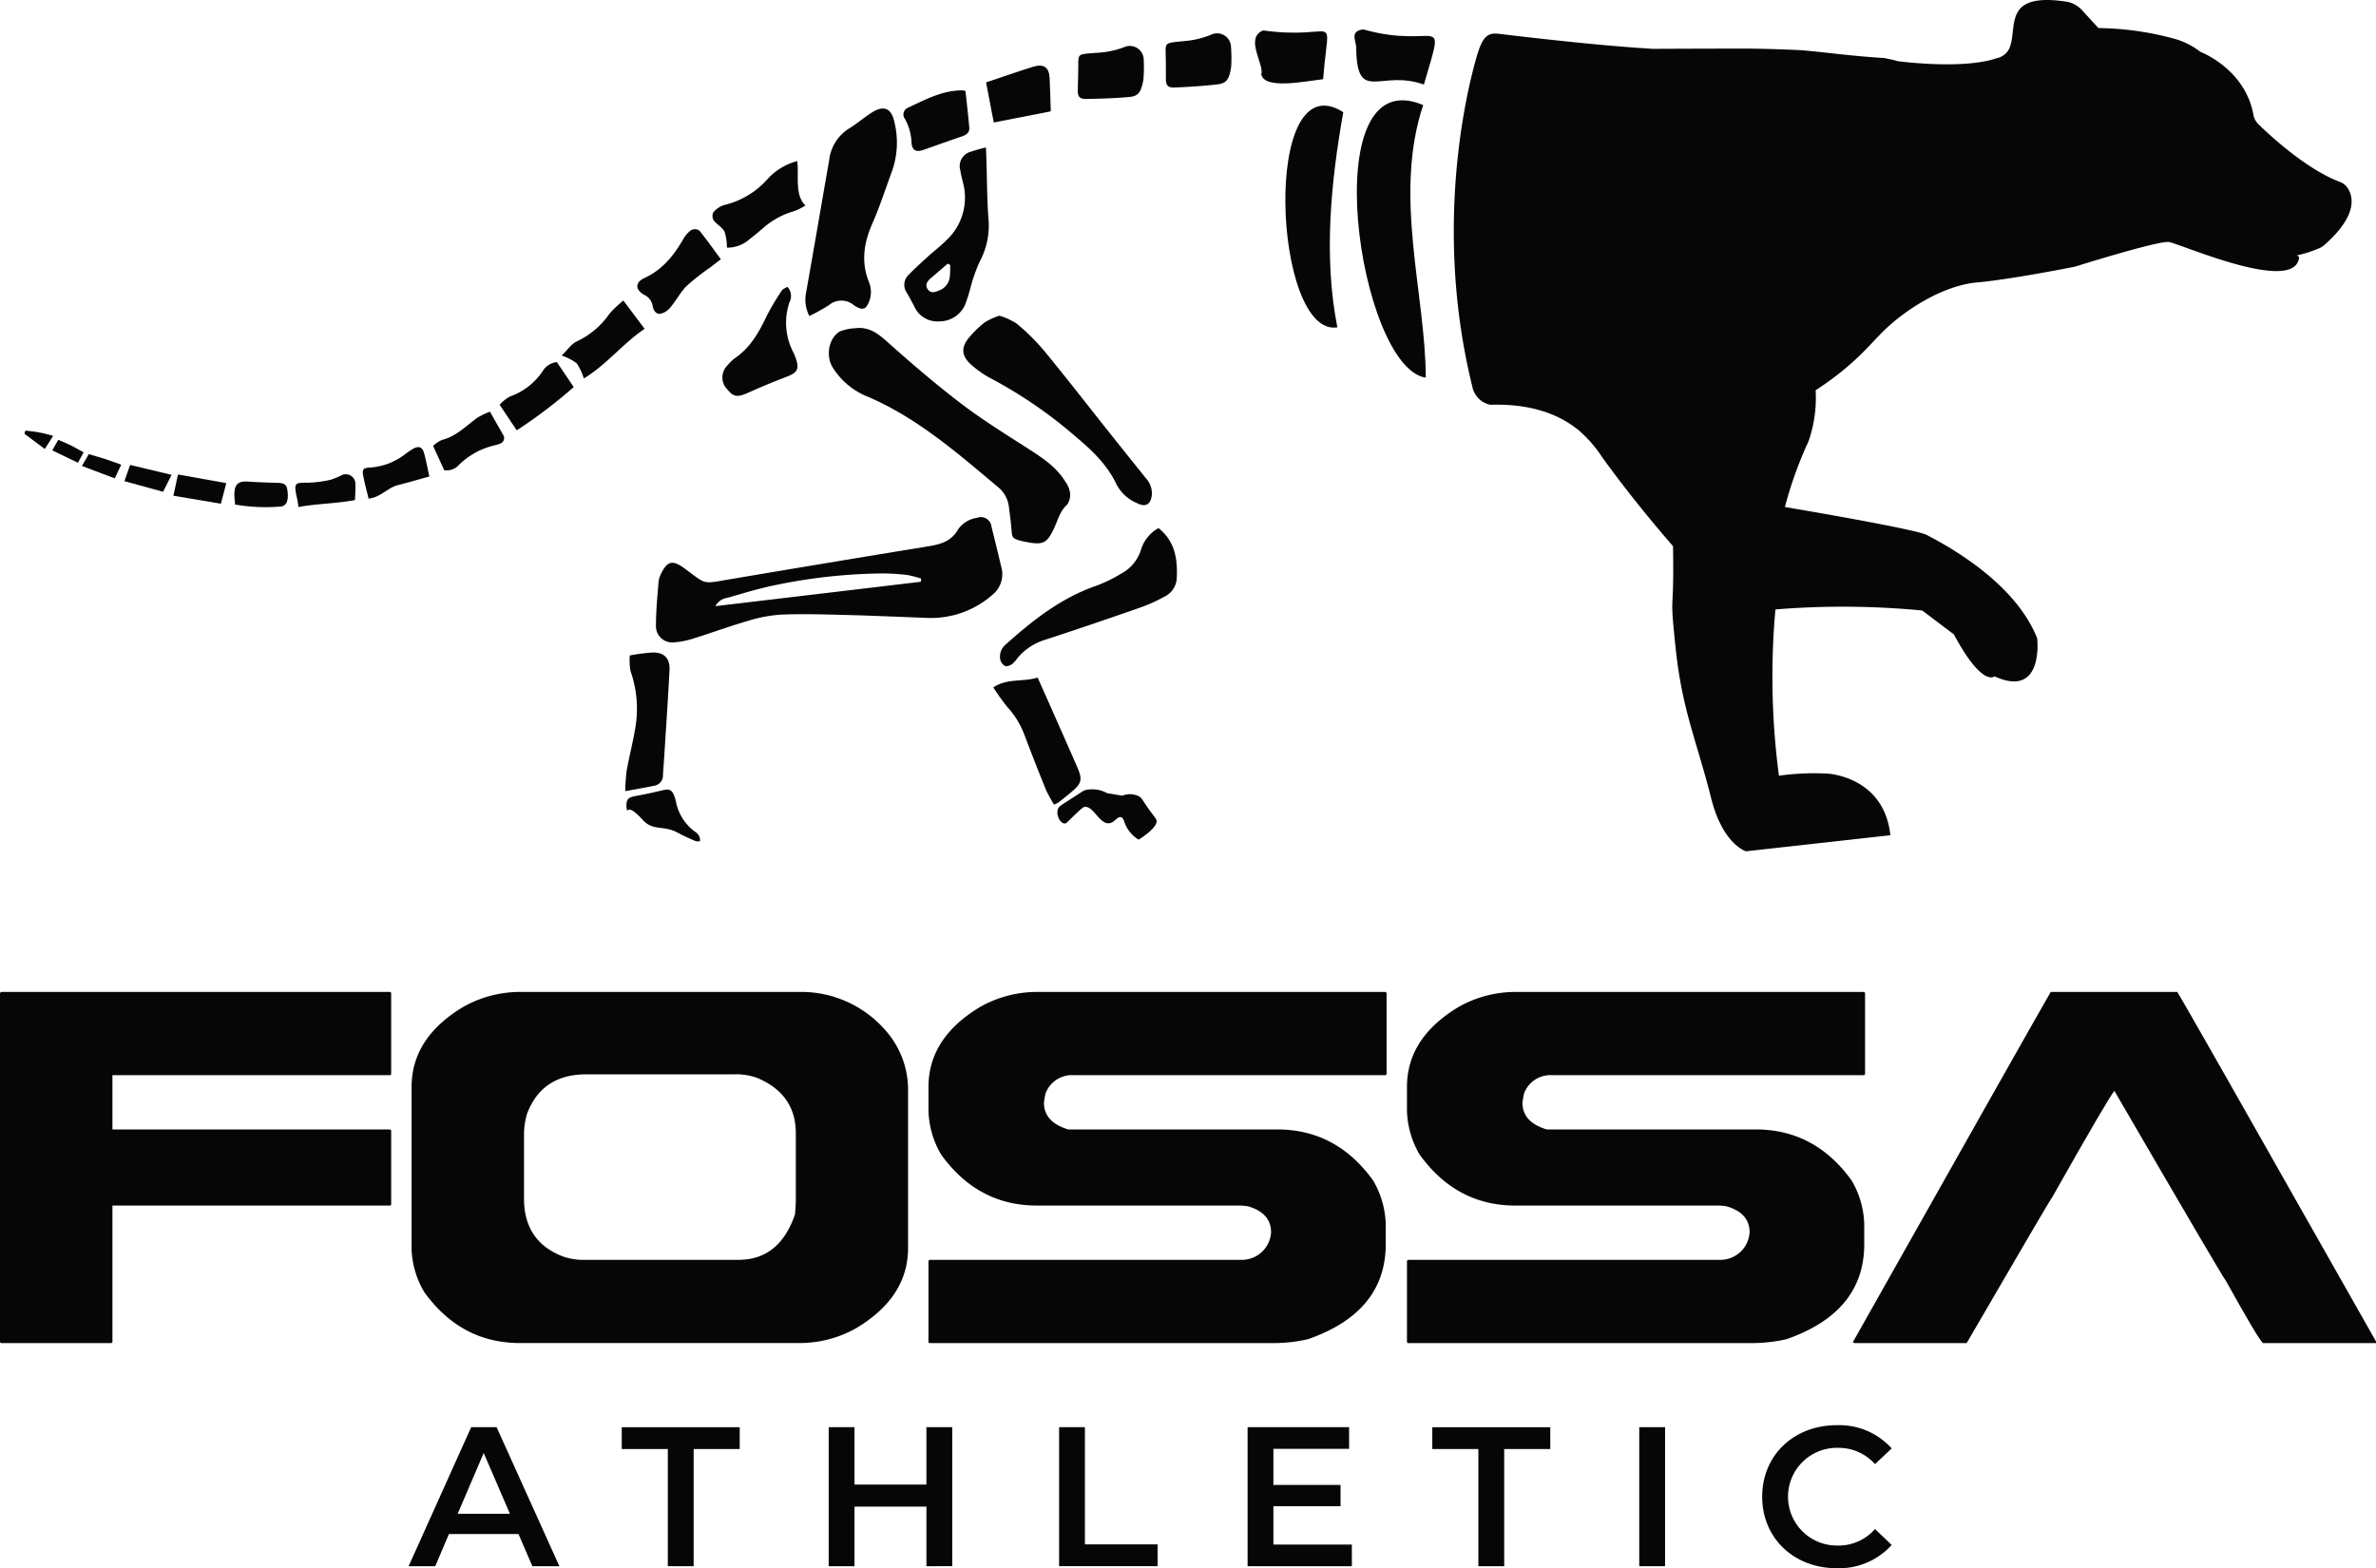 <?xml version="1.0" encoding="UTF-8"?>
<svg xmlns="http://www.w3.org/2000/svg" viewBox="0 0 402.633 265.769">
  <title>Asset 1</title>
  <g id="Layer_2" data-name="Layer 2">
    <g id="Layer_1-2" data-name="Layer 1">
      <g>
        <g>
          <path d="M.277,168.107H66.046a.253.253,0,0,1,.242.277v13.555c0,.185-.081.276-.242.276H19.053v9.2H66.046c.161.024.242.1.242.243v12.413a.214.214,0,0,1-.242.243H19.053v23.029a.244.244,0,0,1-.276.277H.277A.245.245,0,0,1,0,227.341V168.384C.023,168.2.115,168.107.277,168.107Z" style="fill: #060606"></path>
          <path d="M88.107,168.107h47.408a18.926,18.926,0,0,1,14.765,6.778,15.122,15.122,0,0,1,3.6,9.613V211.5q0,8.334-8.783,13.589a19.5,19.5,0,0,1-9.578,2.525H88.107q-9.993,0-16.217-8.645a15.285,15.285,0,0,1-2.144-7.192v-27.56q0-8.333,8.783-13.589A19.641,19.641,0,0,1,88.107,168.107Zm.692,24.24v10.789q0,7.3,6.639,9.82a10.6,10.6,0,0,0,3.873.554h25.83q6.951,0,9.579-7.712.137-1.59.138-2.282V192.07q0-6.707-6.674-9.439a10.477,10.477,0,0,0-3.838-.553H99.311q-7.47,0-9.994,6.673A12.03,12.03,0,0,0,88.8,192.347Z" style="fill: #060606"></path>
          <path d="M175.7,168.107h58.991c.185.024.277.116.277.277v13.555a.244.244,0,0,1-.277.276H181.954a4.771,4.771,0,0,0-4.772,3.078,13.855,13.855,0,0,0-.276,1.59q0,3.287,4.115,4.53H216.43q10.028,0,16.252,8.645a15.421,15.421,0,0,1,2.143,7.469v3.32q0,11.514-13.174,16.114a26.168,26.168,0,0,1-5.464.657H157.611a.245.245,0,0,1-.277-.277V213.786c.023-.184.115-.276.277-.276h52.7a4.956,4.956,0,0,0,5.083-4.668q0-3.251-3.873-4.393a8.27,8.27,0,0,0-1.59-.137H175.7q-9.995,0-16.218-8.645a15.406,15.406,0,0,1-2.144-7.469v-3.977q0-8.333,8.783-13.589A19.645,19.645,0,0,1,175.7,168.107Z" style="fill: #060606"></path>
          <path d="M256.783,168.107h58.992c.184.024.277.116.277.277v13.555a.244.244,0,0,1-.277.276H263.042a4.771,4.771,0,0,0-4.772,3.078,13.976,13.976,0,0,0-.277,1.59q0,3.287,4.115,4.53h35.409q10.027,0,16.252,8.645a15.423,15.423,0,0,1,2.144,7.469v3.32q0,11.514-13.174,16.114a26.168,26.168,0,0,1-5.464.657H238.7a.244.244,0,0,1-.276-.277V213.786c.022-.184.115-.276.276-.276h52.7a4.956,4.956,0,0,0,5.083-4.668q0-3.251-3.873-4.393a8.27,8.27,0,0,0-1.59-.137H256.783q-9.993,0-16.218-8.645a15.415,15.415,0,0,1-2.143-7.469v-3.977q0-8.333,8.783-13.589A19.638,19.638,0,0,1,256.783,168.107Z" style="fill: #060606"></path>
          <path d="M368.953,168.107q.483.588,33.68,59.234v.277H383.477q-.727-.553-6.259-10.513-.657-.795-18.915-32.227-1,1.142-10.512,17.981-.519.657-14.523,24.759H314.249l-.276-.138q30.084-53.389,33.541-59.373Z" style="fill: #060606"></path>
        </g>
        <g>
          <g>
            <path d="M135.1,27.3a10.373,10.373,0,0,0-5.059,3.075,14.145,14.145,0,0,1-7.356,4.382,3.841,3.841,0,0,0-1.814,1.255,1.422,1.422,0,0,0,.077,1.347c.53.7,1.457,1.157,1.834,1.908a8.759,8.759,0,0,1,.4,2.706,5.7,5.7,0,0,0,3.382-1.065c.905-.723,1.814-1.444,2.693-2.2a13.423,13.423,0,0,1,4.813-2.77,8.739,8.739,0,0,0,2.414-1.123C134.611,33.053,135.425,29.611,135.1,27.3Z" style="fill: #060606"></path>
            <path d="M122.157,43.94c-1.354-1.834-2.453-3.406-3.666-4.883a1.39,1.39,0,0,0-1.342-.077,4.749,4.749,0,0,0-1.36,1.54c-1.611,2.778-3.531,5.194-6.562,6.587-1.605.738-1.626,1.931-.129,2.835a2.5,2.5,0,0,1,1.488,1.834c.1.652.482,1.53,1.325,1.4a3.071,3.071,0,0,0,1.689-1.07c.988-1.178,1.714-2.6,2.789-3.675a38.445,38.445,0,0,1,3.934-3.083C120.914,44.9,121.5,44.444,122.157,43.94Z" style="fill: #060606"></path>
            <path d="M105.636,50.928a19.027,19.027,0,0,0-2.331,2.209,13.866,13.866,0,0,1-5.519,4.7c-.918.4-1.566,1.419-2.609,2.416a9.178,9.178,0,0,1,2.551,1.314,9.7,9.7,0,0,1,1.209,2.574c3.9-2.373,6.651-5.966,10.3-8.41Z" style="fill: #060606"></path>
            <path d="M84.672,68.6l2.892,4.331a85.929,85.929,0,0,0,9.661-7.33L94.36,61.366a3.208,3.208,0,0,0-2.4,1.53,11.1,11.1,0,0,1-5.536,4.3A6.381,6.381,0,0,0,84.672,68.6Z" style="fill: #060606"></path>
            <path d="M83.03,69.77A12.821,12.821,0,0,0,80.9,70.789c-1.918,1.373-3.552,3.155-5.979,3.762a5.008,5.008,0,0,0-1.527,1.018l1.879,4.118a2.772,2.772,0,0,0,2.507-.911,12.8,12.8,0,0,1,6.011-3.3,5.339,5.339,0,0,0,.92-.274,1.006,1.006,0,0,0,.506-1.578C84.564,72.466,83.9,71.31,83.03,69.77Z" style="fill: #060606"></path>
            <path d="M72.76,80.751c-.341-1.521-.566-2.785-.916-4.013-.28-.981-.86-1.19-1.777-.715a12.775,12.775,0,0,0-1.439.971,10.867,10.867,0,0,1-5.867,2.238c-1.274.057-1.425.31-1.178,1.581.231,1.187.557,2.356.88,3.69,2.032-.2,3.212-1.844,4.928-2.276S70.831,81.285,72.76,80.751Z" style="fill: #060606"></path>
            <path d="M60.151,84.752c.031-.976.126-1.8.07-2.622a1.629,1.629,0,0,0-2.4-1.558,13.154,13.154,0,0,1-1.772.733,20.173,20.173,0,0,1-3.964.506c-2.083-.024-2.239.074-1.883,2.063a13.61,13.61,0,0,1,.363,2.058C53.8,85.333,56.779,85.378,60.151,84.752Z" style="fill: #060606"></path>
            <path d="M39.84,85.51a30.431,30.431,0,0,0,7.6.344c1.108-.037,1.475-.977,1.289-2.58-.13-1.121-.452-1.394-1.628-1.436-1.663-.059-3.328-.095-4.988-.216-1.726-.125-2.366.4-2.4,2.151C39.707,84.281,39.786,84.79,39.84,85.51Z" style="fill: #060606"></path>
            <path d="M37.44,85.367l.9-3.488-8.18-1.464-.776,3.6Z" style="fill: #060606"></path>
            <path d="M27.637,83.348c.474-.942.9-1.782,1.444-2.871l-7.035-1.683c-.292.836-.578,1.654-.963,2.753Z" style="fill: #060606"></path>
            <path d="M15.051,76.963l-1.172,2.006,5.568,2.1,1.1-2.323c-1-.347-1.871-.669-2.758-.958C16.948,77.516,16.093,77.276,15.051,76.963Z" style="fill: #060606"></path>
            <path d="M13.206,78.423l.96-1.749c-.738-.415-1.37-.8-2.031-1.133-.681-.338-1.392-.618-2.268-1L8.858,76.329Z" style="fill: #060606"></path>
            <path d="M4.135,73.51l3.457,2.584,1.414-2.225a21.967,21.967,0,0,0-4.712-.883Z" style="fill: #060606"></path>
          </g>
          <path d="M157.1,104.718c-4.637-.172-9.273-.383-13.911-.5-3.607-.094-7.222-.2-10.824-.056a24.339,24.339,0,0,0-5.671,1.079c-3.03.873-5.994,1.973-9.007,2.911a14.039,14.039,0,0,1-3.385.7,2.755,2.755,0,0,1-3.144-2.895c0-2.437.245-4.877.434-7.313a4.168,4.168,0,0,1,.453-1.464c1.042-2.127,1.958-2.287,3.853-.914,3.933,2.85,2.943,2.726,7.732,1.916q16.863-2.85,33.742-5.606c2.039-.334,3.843-.846,4.975-2.842a4.729,4.729,0,0,1,3.222-1.974,1.8,1.8,0,0,1,2.446,1.5q.847,3.366,1.641,6.744a4.5,4.5,0,0,1-1.516,4.833A15.748,15.748,0,0,1,157.1,104.718Zm-1.05-6.122.057-.524a16.207,16.207,0,0,0-2.348-.622,36.593,36.593,0,0,0-4.236-.267A92.866,92.866,0,0,0,131.688,99.1c-2.834.555-5.613,1.406-8.392,2.209a2.723,2.723,0,0,0-2.065,1.42Z" style="fill: #060606"></path>
          <path d="M144.905,55.629c2.608-.339,4.187,1.179,5.945,2.742,3.993,3.552,8.065,7.039,12.325,10.26,3.694,2.792,7.669,5.215,11.562,7.736,2.237,1.448,4.4,2.949,5.807,5.282a4.244,4.244,0,0,1,.764,1.738,2.972,2.972,0,0,1-.463,2.132c-1.2,1.062-1.535,2.5-2.143,3.824-1.269,2.77-1.893,3.089-4.941,2.482-.253-.05-.507-.1-.755-.167-1.452-.4-1.491-.489-1.607-1.962-.1-1.28-.276-2.554-.437-3.829a5.034,5.034,0,0,0-1.827-3.308c-6.859-5.755-13.612-11.668-21.961-15.279a12.384,12.384,0,0,1-6.124-5.1c-1.132-1.946-.623-4.891,1.281-6.015A8.2,8.2,0,0,1,144.905,55.629Z" style="fill: #060606"></path>
          <path d="M137.155,53.559a6.048,6.048,0,0,1-.563-3.941c1.336-7.476,2.6-14.964,3.915-22.445a7.266,7.266,0,0,1,3.345-5.378c1.374-.83,2.589-1.921,3.954-2.767,2.024-1.253,3.265-.638,3.752,1.628a14.63,14.63,0,0,1-.4,8.366c-1.1,2.953-2.058,5.965-3.325,8.843-1.443,3.278-1.948,6.512-.593,9.911a4.446,4.446,0,0,1-.063,3.569c-.466,1.047-.977,1.207-1.982.689a5.791,5.791,0,0,1-.646-.424,3.256,3.256,0,0,0-4.1.124A36.416,36.416,0,0,1,137.155,53.559Z" style="fill: #060606"></path>
          <path d="M169.363,53.5a11.439,11.439,0,0,1,2.884,1.315,36.471,36.471,0,0,1,4.666,4.6c3.849,4.683,7.564,9.478,11.338,14.224,1.967,2.474,3.949,4.936,5.922,7.405a3.779,3.779,0,0,1,1.019,2.833c-.181,1.625-1.064,2.136-2.5,1.4a6.942,6.942,0,0,1-3.472-3.149c-1.539-3.283-4.074-5.731-6.82-8.028a76.786,76.786,0,0,0-14.3-9.867,17.181,17.181,0,0,1-3.493-2.4c-1.718-1.509-1.8-2.982-.328-4.7a17.218,17.218,0,0,1,2.636-2.535A12.045,12.045,0,0,1,169.363,53.5Z" style="fill: #060606"></path>
          <path d="M196.324,89.5c2.853,2.284,3.249,5.365,3.085,8.592a3.706,3.706,0,0,1-2.13,3.054,28.558,28.558,0,0,1-4.04,1.816c-5.414,1.885-10.837,3.744-16.289,5.513a9.775,9.775,0,0,0-4.563,3.094,4.786,4.786,0,0,1-.9,1c-.338.218-.912.437-1.192.291a1.722,1.722,0,0,1-.805-1.145,2.653,2.653,0,0,1,.876-2.434c4.629-4.155,9.462-7.968,15.462-10.029a24.116,24.116,0,0,0,4.156-2.035,6.871,6.871,0,0,0,3.375-4.078A6.238,6.238,0,0,1,196.324,89.5Z" style="fill: #060606"></path>
          <path d="M167.078,24.991c.033.909.063,1.665.087,2.422.1,3.148.094,6.3.322,9.443a12.943,12.943,0,0,1-1.449,7.447,26.03,26.03,0,0,0-1.549,4.338,26.08,26.08,0,0,1-.992,3.11,4.752,4.752,0,0,1-4.363,2.714,4.249,4.249,0,0,1-4.2-2.535c-.417-.8-.847-1.592-1.3-2.371A2.318,2.318,0,0,1,154,46.55c1.028-1.063,2.13-2.056,3.225-3.051,1-.91,2.089-1.727,3.044-2.68a9.873,9.873,0,0,0,2.917-9.875c-.169-.688-.352-1.376-.452-2.075a2.526,2.526,0,0,1,1.831-3.173A25.655,25.655,0,0,1,167.078,24.991ZM161.014,44.9l-.4-.224q-1.443,1.236-2.884,2.472c-.577.5-1.014,1.108-.543,1.84.552.856,1.358.5,2.072.191a2.757,2.757,0,0,0,1.684-2.2A15.464,15.464,0,0,0,161.014,44.9Z" style="fill: #060606"></path>
          <path d="M175.835,114.831c.837,1.879,1.6,3.575,2.35,5.276,1.459,3.3,2.924,6.594,4.363,9.9.912,2.1.758,2.74-.934,4.178-.737.626-1.5,1.221-2.259,1.818a5.038,5.038,0,0,1-.737.357,23.11,23.11,0,0,1-1.354-2.463q-1.925-4.743-3.734-9.532a14.5,14.5,0,0,0-2.837-4.559,36.153,36.153,0,0,1-2.372-3.312C170.715,114.907,173.306,115.614,175.835,114.831Z" style="fill: #060606"></path>
          <path d="M105.951,134.084a32.416,32.416,0,0,1,.237-3.444c.421-2.339,1.018-4.647,1.42-6.989a19.211,19.211,0,0,0-.752-9.894,10.017,10.017,0,0,1-.13-2.675,34.435,34.435,0,0,1,3.852-.5c1.978-.038,2.978.993,2.876,2.99-.246,4.818-.579,9.63-.881,14.445-.068,1.09-.155,2.178-.23,3.268a1.76,1.76,0,0,1-1.364,1.854C109.424,133.47,107.855,133.731,105.951,134.084Z" style="fill: #060606"></path>
          <path d="M133.422,48.608a2.238,2.238,0,0,1,.373,2.579,10.837,10.837,0,0,0,.683,8.607,9.592,9.592,0,0,1,.363.893c.649,1.873.3,2.46-1.585,3.181q-3.234,1.235-6.395,2.654c-1.854.833-2.546.791-3.568-.482a2.878,2.878,0,0,1,.024-4.162,7.136,7.136,0,0,1,1.252-1.2c2.611-1.784,4.06-4.4,5.377-7.167a41.126,41.126,0,0,1,2.545-4.281C132.668,48.952,133.083,48.826,133.422,48.608Z" style="fill: #060606"></path>
          <g>
            <path d="M227.63,19.016c-2.1,11.818-3.37,24.5-1,36.461C215.74,57.255,213.684,10.129,227.63,19.016Z" style="fill: #060606"></path>
            <path d="M224.219,13.418c-3.2.379-9.956,1.789-10.48-.818.515-1.745-2.858-6.15.308-7.442C227.052,6.926,225.165,1.228,224.219,13.418Z" style="fill: #060606"></path>
            <path d="M241.29,14.341C234.027,11.682,230,17.6,229.822,8.36c.153-1.208-1.333-3.09,1.207-3.376C243.819,8.571,245.053,1.364,241.29,14.341Z" style="fill: #060606"></path>
            <path d="M193.755,13.524c-.407,2.216-.876,2.784-2.516,2.926-2.371.2-4.755.278-7.135.319-1.181.021-1.5-.407-1.466-1.528.039-1.478.08-2.957.086-4.435.005-1.449.106-1.589,1.625-1.739,1.09-.108,2.194-.121,3.271-.3a15.816,15.816,0,0,0,2.794-.736,2.357,2.357,0,0,1,3.4,2.088A24.664,24.664,0,0,1,193.755,13.524Z" style="fill: #060606"></path>
            <path d="M208.634,11.319c-.345,2.226-.8,2.808-2.434,2.995-2.363.271-4.745.411-7.123.519-1.18.054-1.506-.366-1.508-1.487,0-1.478,0-2.957-.039-4.435-.035-1.449.062-1.591,1.577-1.784,1.086-.139,2.189-.183,3.261-.388a15.9,15.9,0,0,0,2.772-.814A2.356,2.356,0,0,1,208.6,7.917,24.94,24.94,0,0,1,208.634,11.319Z" style="fill: #060606"></path>
            <path d="M163.615,15.442c.221,2.1.459,4.129.638,6.167.074.838-.473,1.248-1.226,1.5-2.186.743-4.357,1.531-6.54,2.288-1.252.434-1.909.12-2.018-1.19a8.98,8.98,0,0,0-1.114-4.044,1.238,1.238,0,0,1,.41-1.862c3.013-1.4,5.967-3.045,9.446-2.983A2.605,2.605,0,0,1,163.615,15.442Z" style="fill: #060606"></path>
            <path d="M167.1,13.959c1.025-.346,1.8-.611,2.576-.868,1.827-.606,3.643-1.251,5.487-1.8,1.725-.512,2.605.131,2.7,1.907.092,1.842.132,3.686.2,5.67L168.4,20.758C167.95,18.4,167.537,16.239,167.1,13.959Z" style="fill: #060606"></path>
            <path d="M241.167,17.806c-18.613-7.9-10.978,44.536.443,46.2C241.564,49.725,236.063,33.2,241.167,17.806Z" style="fill: #060606"></path>
          </g>
          <path d="M187.59,134.412l2.577.441a3.466,3.466,0,0,1,2.908.14c.344.231.464.458,1,1.271.393.6.719,1.047.982,1.395.877,1.158.876,1.177.912,1.314.131.5-.149,1.472-3.013,3.328a5.627,5.627,0,0,1-2.251-2.549c-.241-.587-.307-1.1-.7-1.247-.646-.234-1.092.907-2.044,1.017-1.664.193-2.682-3.019-4.194-2.768-.251.042-.732.494-1.693,1.4-1.159,1.091-1.343,1.444-1.721,1.405-.7-.072-1.409-1.41-1.093-2.387.151-.469.476-.66,1.7-1.444,2.62-1.674,2.585-1.725,2.973-1.828A5.156,5.156,0,0,1,187.59,134.412Z" style="fill: #060606"></path>
          <path d="M109.039,139.081c1.683,1.748,3.44.77,5.756,2.013,1.1.592,1.8.9,3.093,1.458a1.917,1.917,0,0,0,.74,0,1.694,1.694,0,0,0-.878-1.608,8.286,8.286,0,0,1-3.22-5.152c-.051-.217-.111-.434-.183-.646-.441-1.313-.864-1.514-2.14-1.2q-2.184.538-4.408.941c-1.305.238-1.645.526-1.645,1.64a3.288,3.288,0,0,0,.1.814c.213-.07.372-.12.436-.135,0,0,.637-.049,2.291,1.817h0Z" style="fill: #060606"></path>
          <path d="M300.863,103.288q.627-.051,1.258-.1a140.769,140.769,0,0,1,23.62.278l5.366,4.056c4.848,9.045,6.879,7.1,6.879,7.1,8.419,3.847,7.234-6.435,7.234-6.435-4.005-10.143-16.775-16.46-18.663-17.5-1.788-.987-21.936-4.4-24.09-4.759a66.239,66.239,0,0,1,3.988-11.1,22.281,22.281,0,0,0,1.218-8.686c6.6-4.311,9-7.587,11.544-10.079,3.488-3.423,9.9-7.665,15.8-8.194S351.591,45.2,351.591,45.2s14.106-4.429,15.939-4.184,21.677,9.088,22.076,2.482l-.413-.2a21.815,21.815,0,0,0,3.859-1.242,3.057,3.057,0,0,0,.792-.5c6-5.269,4.839-8.537,3.869-9.854a2.7,2.7,0,0,0-1.243-.888C390.792,28.645,384.7,23,382.685,21.031a3.044,3.044,0,0,1-.836-1.642c-1.439-7.763-8.985-10.609-8.985-10.609a12.778,12.778,0,0,0-4.533-2.247,50.665,50.665,0,0,0-12.737-1.776l-2.9-3.168A4.714,4.714,0,0,0,350.351.307c-11.324-1.767-8.283,4.527-9.888,7.968a3.051,3.051,0,0,1-2.226,1.613l.014.014c-5.808,1.933-16.654.465-16.654.465a23.515,23.515,0,0,0-2.331-.532c-5.923-.369-9.914-.991-14.19-1.339-4.712-.219-8.47-.259-8.507-.259-6.264-.008-16.445.04-16.445.04-7.789-.458-18.162-1.59-26.185-2.552-1.813-.218-2.6.536-3.434,3,0,0-8.62,26-1.007,56.791a3.9,3.9,0,0,0,3.03,3.084c4.289-.137,10.321.43,15.091,4.4a21.6,21.6,0,0,1,3.88,4.484c2.656,3.671,6.584,8.83,12.009,15.083.212,12.9-.658,6.746.444,17.289s3.6,15.8,6.017,25.417c1.98,7.872,5.905,9,5.905,9l24.462-2.723c-1.064-9.979-10.614-10.438-10.614-10.438a41.969,41.969,0,0,0-8.266.356,127.961,127.961,0,0,1-1.029-21.192Q300.553,106.662,300.863,103.288Z" style="fill: #060606"></path>
        </g>
        <g>
          <path d="M87.859,259.98H76.079l-2.322,5.452h-4.51l10.6-23.56h4.308l10.636,23.56H90.215Zm-1.448-3.433-4.442-10.3-4.409,10.3Z" style="fill: #060606"></path>
          <path d="M113.169,245.575h-7.808v-3.7h19.991v3.7h-7.808v19.857h-4.375Z" style="fill: #060606"></path>
          <path d="M161.365,241.872v23.56H156.99v-10.1H144.806v10.1h-4.375v-23.56h4.375V251.6H156.99v-9.727Z" style="fill: #060606"></path>
          <path d="M179.473,241.872h4.375V261.73h12.318v3.7H179.473Z" style="fill: #060606"></path>
          <path d="M229.084,261.764v3.668H211.415v-23.56h17.2v3.669H215.79v6.126h11.375v3.6H215.79v6.5Z" style="fill: #060606"></path>
          <path d="M250.523,245.575h-7.808v-3.7h19.992v3.7H254.9v19.857h-4.376Z" style="fill: #060606"></path>
          <path d="M277.785,241.872h4.375v23.56h-4.375Z" style="fill: #060606"></path>
          <path d="M298.617,253.652c0-7.033,5.386-12.116,12.621-12.116a11.932,11.932,0,0,1,9.323,3.938l-2.826,2.659a8.274,8.274,0,0,0-6.3-2.76,8.281,8.281,0,1,0,0,16.559,8.2,8.2,0,0,0,6.3-2.793l2.826,2.692a11.954,11.954,0,0,1-9.356,3.938C304,265.769,298.617,260.687,298.617,253.652Z" style="fill: #060606"></path>
        </g>
      </g>
    </g>
  </g>
</svg>
